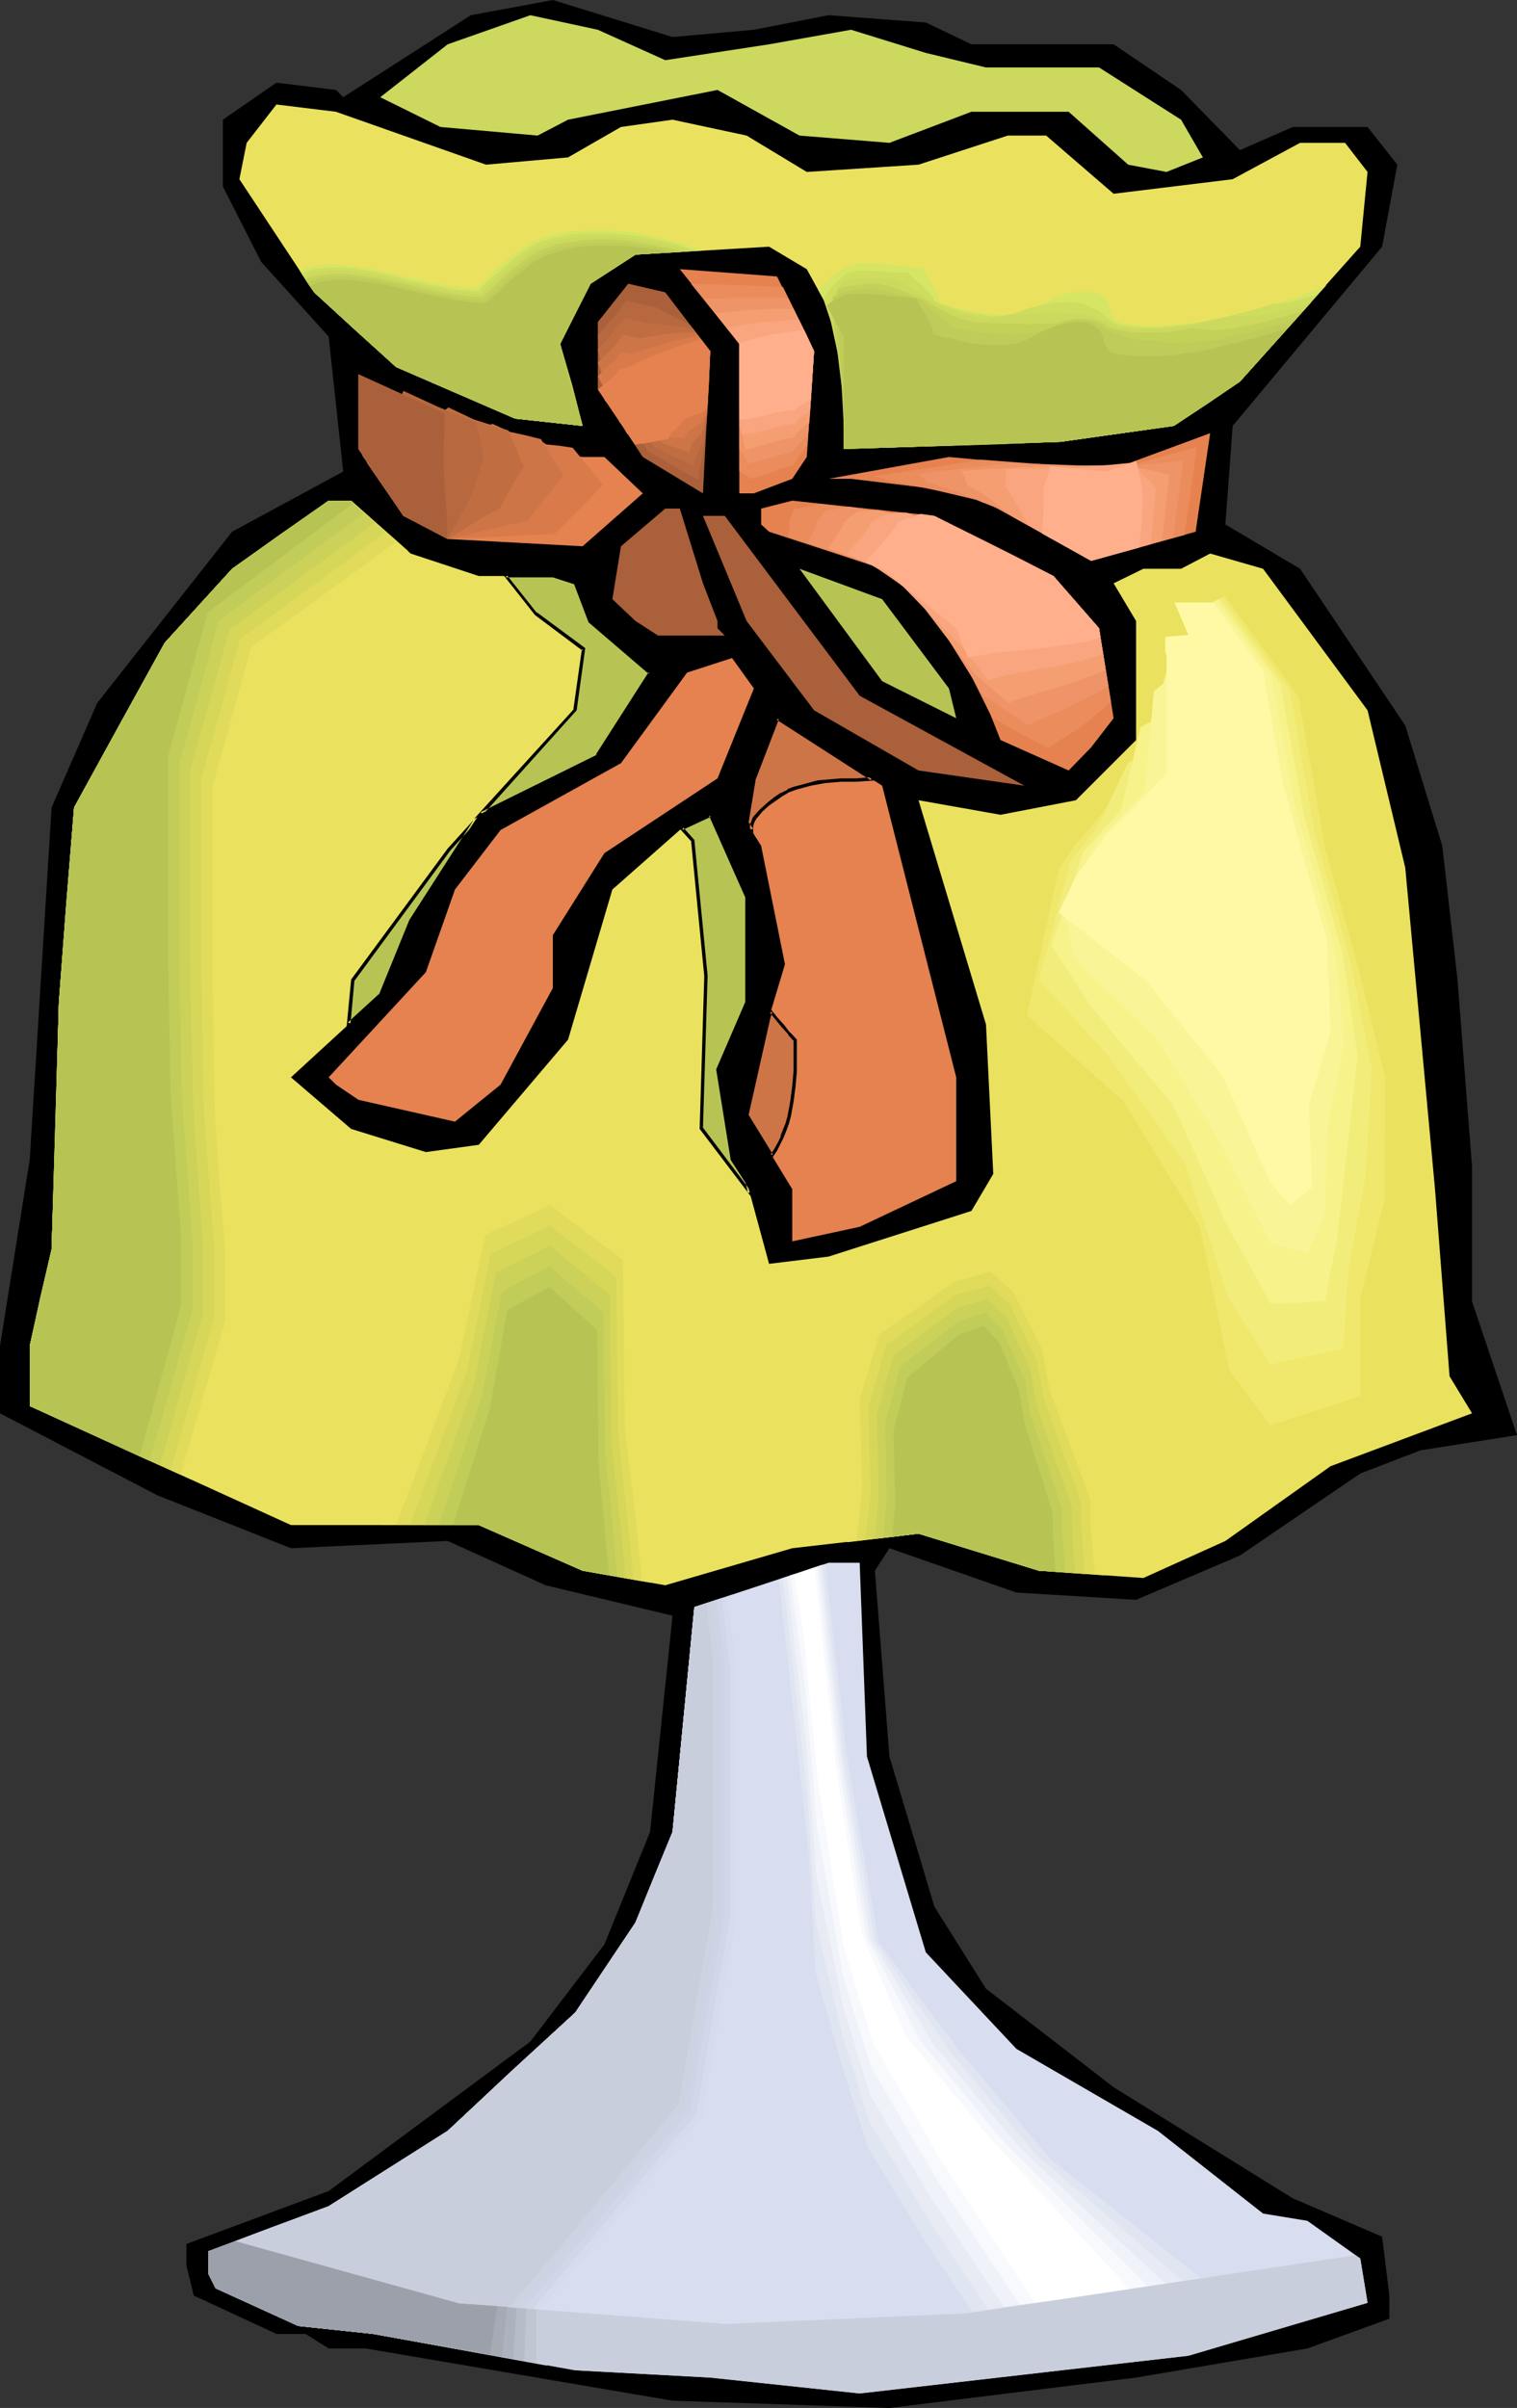 <?xml version="1.0" encoding="UTF-8" standalone="no"?>
<svg
   version="1.0"
   width="98.078mm"
   height="155.668mm"
   id="svg102"
   sodipodi:docname="Lamp 51.wmf"
   xmlns:inkscape="http://www.inkscape.org/namespaces/inkscape"
   xmlns:sodipodi="http://sodipodi.sourceforge.net/DTD/sodipodi-0.dtd"
   xmlns="http://www.w3.org/2000/svg"
   xmlns:svg="http://www.w3.org/2000/svg">
  <rect width="100%" height="100%" fill="#333333" stroke="none"/>
  <sodipodi:namedview
     id="namedview102"
     pagecolor="#ffffff"
     bordercolor="#000000"
     borderopacity="0.25"
     inkscape:showpageshadow="2"
     inkscape:pageopacity="0.0"
     inkscape:pagecheckerboard="0"
     inkscape:deskcolor="#d1d1d1"
     inkscape:document-units="mm" />
  <defs
     id="defs1">
    <pattern
       id="WMFhbasepattern"
       patternUnits="userSpaceOnUse"
       width="6"
       height="6"
       x="0"
       y="0" />
  </defs>
  <path
     style="fill:#000000;fill-opacity:1;fill-rule:evenodd;stroke:none"
     d="m 184.214,7.272 18.26,-3.555 23.754,1.778 11.15,5.333 h 34.742 l 16.482,11.15 14.382,14.705 12.927,-5.656 h 18.26 l 7.272,9.211 -3.717,20.037 -36.52,43.791 -1.778,24.077 18.26,10.827 25.693,38.297 9.049,29.41 3.717,32.641 3.555,45.73 v 32.965 l 10.988,32.641 -23.592,3.717 -14.705,5.656 -29.41,20.037 -25.37,10.827 -29.248,-1.778 -31.025,-10.827 -3.555,5.494 3.555,45.407 10.988,36.681 12.604,20.037 31.187,24.077 43.791,27.147 21.815,9.372 1.778,14.382 v 5.656 l -20.037,7.272 -41.852,7.11 -60.273,7.433 -53.002,-1.778 -74.978,-12.766 h -9.049 l -5.656,-3.555 h -7.11 l -20.199,-9.372 -1.778,-7.272 v -5.333 l 34.742,-12.927 49.285,-36.52 18.098,-23.754 11.15,-27.47 5.494,-52.84 -31.025,-7.433 L 109.397,376.507 71.1,378.285 38.459,365.358 0,345.32 v -16.482 L 7.272,283.269 12.604,197.303 23.754,171.771 56.718,129.919 83.866,115.214 80.311,82.25 63.828,63.99 54.456,45.569 V 29.248 L 67.545,20.199 82.088,21.976 83.866,23.754 115.053,3.717 135.09,0 164.338,9.049 Z"
     id="path1" />
  <path
     style="fill:#ccd85e;fill-opacity:1;fill-rule:evenodd;stroke:none"
     d="m 162.561,14.705 25.37,-3.878 20.037,-3.555 18.26,5.656 14.705,3.555 h 27.632 l 20.037,12.766 5.332,9.211 -8.888,3.555 -9.372,-1.778 -14.543,-12.927 h -23.754 l -20.037,7.595 -21.976,-1.778 -20.037,-11.15 -36.52,7.272 -7.433,3.878 -23.754,-2.101 -14.705,-7.272 16.482,-12.927 20.199,-7.11 16.482,3.555 z"
     id="path2" />
  <path
     style="fill:#eae25e;fill-opacity:1;fill-rule:evenodd;stroke:none"
     d="m 118.769,40.236 20.037,-1.778 12.927,-7.433 12.604,-1.778 18.098,3.878 14.705,8.888 27.309,-1.778 21.815,-7.11 h 9.372 l 16.482,14.22 29.086,-3.555 16.482,-8.888 h 10.988 l 5.494,7.11 -1.778,18.26 -29.41,32.965 -16.159,10.827 -27.632,3.878 -53.002,1.778 V 82.25 l -9.049,-16.482 -9.211,-5.494 -32.641,1.939 -10.988,7.11 -7.433,14.705 5.494,20.037 -16.482,-1.778 L 96.793,89.683 76.756,71.423 58.496,43.791 l 1.778,-8.888 7.272,-9.372 14.543,1.778 z"
     id="path3" />
  <path
     style="fill:#e5824f;fill-opacity:1;fill-rule:evenodd;stroke:none"
     d="m 198.919,85.805 -1.778,25.855 -3.555,5.333 -9.372,3.555 h -3.555 V 84.027 l -14.543,-18.26 23.754,1.778 z"
     id="path4" />
  <path
     style="fill:#aa603a;fill-opacity:1;fill-rule:evenodd;stroke:none"
     d="m 173.549,85.805 -1.778,34.742 -14.705,-8.888 -10.988,-16.644 V 78.695 l 7.433,-9.372 9.049,2.101 z"
     id="path5" />
  <path
     style="fill:#e5824f;fill-opacity:1;fill-rule:evenodd;stroke:none"
     d="m 142.362,111.659 h 5.333 l 9.372,8.888 -14.705,12.927 -32.965,-1.778 -10.827,-5.656 -10.988,-16.321 V 91.461 l 40.075,18.26 z"
     id="path6" />
  <path
     style="fill:#e5824f;fill-opacity:1;fill-rule:evenodd;stroke:none"
     d="m 266.625,137.029 -29.248,-16.482 -29.41,-3.555 h -5.494 l 29.41,-5.333 38.459,3.555 25.37,-9.372 -3.555,24.077 z"
     id="path7" />
  <path
     style="fill:#eae25e;fill-opacity:1;fill-rule:evenodd;stroke:none"
     d="m 100.348,135.252 16.644,5.494 h 18.098 l 5.494,1.778 3.717,9.211 14.543,12.604 -12.766,20.36 -29.086,14.382 -16.644,25.855 -7.433,18.26 -21.815,20.037 14.705,12.604 18.26,5.656 12.927,-1.778 21.815,-25.693 10.827,-36.681 16.482,-14.543 7.433,-3.717 8.888,20.037 v 25.855 l -7.11,16.482 3.555,21.815 3.555,5.333 5.494,20.199 14.543,-1.778 34.904,-11.15 5.332,-9.049 -1.778,-36.52 -16.482,-54.779 20.037,3.555 18.421,-3.555 14.705,-14.705 v -29.086 l -5.494,-9.211 7.272,-3.555 h 9.211 l 7.11,-3.717 12.927,3.717 25.531,34.581 9.211,38.459 7.272,78.533 3.555,45.73 5.494,9.049 -34.58,12.927 -25.693,18.26 -20.037,9.049 -25.531,-1.778 -29.41,-9.049 -30.864,3.555 -31.025,9.049 -20.199,-3.555 -25.37,-11.15 H 71.1 L 7.272,343.543 v -14.705 l 5.333,-23.592 1.778,-60.273 3.717,-47.669 22.138,-40.236 16.482,-18.098 23.592,-16.644 h 5.494 z"
     id="path8" />
  <path
     style="fill:#aa603a;fill-opacity:1;fill-rule:evenodd;stroke:none"
     d="m 171.771,142.523 3.555,9.211 v 1.778 l 1.778,1.778 h -16.321 l -5.494,-3.555 -5.656,-5.333 2.101,-12.927 10.827,-9.211 h 3.555 z"
     id="path9" />
  <path
     style="fill:#aa603a;fill-opacity:1;fill-rule:evenodd;stroke:none"
     d="m 210.068,169.994 40.236,21.976 -25.855,-3.717 -25.531,-14.705 -16.482,-21.815 -10.665,-25.693 h 5.332 z"
     id="path10" />
  <path
     style="fill:#b7c454;fill-opacity:1;fill-rule:evenodd;stroke:none"
     d="m 231.883,168.216 1.778,7.272 -18.098,-9.049 -20.199,-27.47 20.199,7.433 z"
     id="path11" />
  <path
     style="fill:#e5824f;fill-opacity:1;fill-rule:evenodd;stroke:none"
     d="m 175.326,190.193 -27.632,18.26 -12.604,20.037 v 12.927 l -12.766,23.592 -11.15,9.049 -23.592,-5.333 -5.494,-3.717 -1.778,-1.778 23.754,-25.693 7.11,-20.199 11.15,-14.543 29.41,-16.321 16.159,-22.138 10.988,-3.555 5.333,7.433 z"
     id="path12" />
  <path
     style="fill:#e5824f;fill-opacity:1;fill-rule:evenodd;stroke:none"
     d="m 233.661,263.232 v 25.37 l -23.592,11.15 -16.482,3.555 v -12.766 l -11.15,-18.26 5.494,-23.754 3.878,-12.927 -5.817,-28.925 -3.555,-5.656 1.778,-10.827 5.656,-14.705 25.693,16.482 z"
     id="path13" />
  <path
     style="fill:#d8ddef;fill-opacity:1;fill-rule:evenodd;stroke:none"
     d="m 211.846,429.186 14.382,47.831 22.138,23.592 34.58,20.037 25.693,20.199 10.827,1.778 12.927,9.211 1.778,10.827 -43.791,12.927 -80.311,9.211 -36.52,-3.878 -32.965,-1.778 -49.447,-8.888 -18.26,-1.939 -20.199,-9.211 -1.778,-3.555 v -5.494 l 29.41,-10.988 29.086,-18.421 31.187,-28.925 14.705,-21.976 9.049,-22.138 5.332,-54.941 32.803,-10.827 h 7.595 z"
     id="path14" />
  <path
     style="fill:#d6e563;fill-opacity:1;fill-rule:evenodd;stroke:none"
     d="m 171.61,61.243 -16.321,0.97 -10.988,7.11 -7.433,14.705 5.494,20.037 -16.482,-1.778 -29.086,-12.604 -20.037,-18.26 -3.555,-5.333 0.808,-0.323 0.97,-0.485 0.97,-0.162 0.97,-0.162 2.585,-0.323 h 2.424 l 2.585,0.162 2.424,0.323 2.424,0.323 2.424,0.485 5.009,1.131 4.848,1.131 4.848,0.97 2.424,0.485 2.585,0.323 2.424,0.323 h 2.585 l 0.485,-0.485 0.808,-0.808 0.808,-0.646 0.808,-0.808 1.778,-1.778 2.101,-1.778 2.101,-1.616 1.939,-1.616 0.97,-0.646 0.97,-0.485 0.97,-0.646 0.808,-0.323 2.101,-0.808 2.424,-0.646 2.424,-0.485 2.585,-0.323 2.747,-0.162 h 2.747 2.747 l 2.747,0.323 2.747,0.162 2.747,0.485 2.585,0.485 2.747,0.646 2.424,0.646 2.424,0.646 2.262,0.808 z"
     id="path15" />
  <path
     style="fill:#cedd5e;fill-opacity:1;fill-rule:evenodd;stroke:none"
     d="m 169.994,61.243 -7.433,0.485 -7.272,0.485 -10.988,7.11 -7.433,14.705 2.909,10.019 2.585,10.019 -16.482,-1.778 -14.543,-6.302 L 96.793,89.683 86.774,80.634 76.756,71.423 l -3.07,-4.525 0.808,-0.485 0.97,-0.323 0.97,-0.323 1.131,-0.162 2.424,-0.162 h 2.424 2.424 l 2.585,0.323 2.424,0.323 2.424,0.485 4.848,1.131 5.009,1.293 4.848,0.97 2.424,0.485 2.585,0.323 2.424,0.162 2.585,0.162 0.485,-0.646 0.646,-0.646 0.808,-0.808 0.97,-0.808 1.778,-1.616 4.04,-3.555 2.101,-1.454 0.97,-0.808 0.97,-0.485 0.808,-0.485 0.808,-0.485 2.101,-0.646 2.262,-0.646 2.424,-0.485 2.424,-0.323 2.424,-0.162 h 2.585 2.585 l 2.585,0.162 2.585,0.162 2.585,0.323 2.585,0.485 2.424,0.485 2.424,0.485 2.262,0.646 2.262,0.808 z"
     id="path16" />
  <path
     style="fill:#ccd85e;fill-opacity:1;fill-rule:evenodd;stroke:none"
     d="m 168.378,61.405 -13.089,0.808 -10.988,7.11 -7.433,14.705 2.909,10.019 2.585,10.019 -16.482,-1.778 -14.543,-6.302 L 96.793,89.683 86.774,80.634 76.756,71.423 l -1.293,-1.778 -1.293,-2.101 0.808,-0.323 0.97,-0.323 0.97,-0.323 1.131,-0.162 2.424,-0.323 h 2.424 l 2.585,0.162 2.424,0.323 2.424,0.323 2.424,0.485 5.009,1.131 4.848,1.131 4.848,0.97 2.585,0.485 2.424,0.323 2.424,0.323 h 2.585 l 0.485,-0.485 0.808,-0.646 0.808,-0.808 0.808,-0.808 1.778,-1.616 2.101,-1.939 2.101,-1.616 1.939,-1.616 0.97,-0.646 0.97,-0.485 0.97,-0.485 0.808,-0.485 1.939,-0.646 2.101,-0.646 2.101,-0.485 2.262,-0.323 2.424,-0.162 2.424,-0.162 h 2.262 l 2.585,0.162 4.848,0.485 2.424,0.323 2.262,0.485 2.424,0.485 2.101,0.485 2.262,0.646 z"
     id="path17" />
  <path
     style="fill:#c4d159;fill-opacity:1;fill-rule:evenodd;stroke:none"
     d="m 166.6,61.566 -5.656,0.323 -5.656,0.323 -10.988,7.11 -7.433,14.705 2.909,10.019 2.585,10.019 -16.482,-1.778 -14.543,-6.302 L 96.793,89.683 86.774,80.634 76.756,71.423 l -0.97,-1.454 -1.131,-1.616 0.808,-0.485 0.97,-0.323 0.97,-0.162 1.131,-0.162 2.424,-0.323 h 2.585 l 2.424,0.162 2.424,0.323 2.424,0.323 2.424,0.485 5.009,0.97 4.848,1.293 5.009,0.97 2.424,0.485 2.424,0.323 2.585,0.162 2.424,0.162 0.646,-0.646 0.646,-0.646 0.646,-0.646 0.97,-0.808 1.778,-1.778 2.101,-1.778 2.101,-1.616 1.939,-1.616 0.97,-0.646 0.97,-0.485 0.97,-0.646 0.808,-0.323 1.778,-0.646 1.939,-0.646 2.101,-0.323 2.101,-0.323 2.101,-0.323 2.262,-0.162 h 2.262 2.262 l 4.525,0.323 4.525,0.808 4.201,0.808 2.101,0.485 z"
     id="path18" />
  <path
     style="fill:#bfcc59;fill-opacity:1;fill-rule:evenodd;stroke:none"
     d="m 165.146,61.566 -9.857,0.646 -10.988,7.11 -7.433,14.705 2.909,10.019 2.585,10.019 -16.482,-1.778 -14.543,-6.302 -14.543,-6.302 -20.037,-18.26 -1.454,-2.262 0.808,-0.485 0.808,-0.323 0.97,-0.323 1.131,-0.162 2.424,-0.323 h 2.424 l 2.585,0.162 2.424,0.323 2.424,0.323 2.585,0.485 4.848,1.131 4.848,1.293 5.009,0.97 2.424,0.485 2.424,0.323 2.424,0.162 2.585,0.162 0.485,-0.646 0.808,-0.646 0.808,-0.808 0.808,-0.808 1.939,-1.616 1.939,-1.778 2.101,-1.778 1.939,-1.454 1.131,-0.808 0.808,-0.485 0.97,-0.485 0.808,-0.485 1.616,-0.485 1.939,-0.646 1.778,-0.323 1.939,-0.323 2.101,-0.323 1.939,-0.162 h 2.101 2.101 l 4.363,0.162 4.201,0.485 4.04,0.646 z"
     id="path19" />
  <path
     style="fill:#b7c454;fill-opacity:1;fill-rule:evenodd;stroke:none"
     d="m 163.53,61.566 -8.241,0.646 -10.988,7.11 -7.433,14.705 5.494,20.037 -16.482,-1.778 -29.086,-12.604 -20.037,-18.26 -0.97,-1.616 0.808,-0.323 0.808,-0.323 0.97,-0.323 1.131,-0.162 2.424,-0.323 h 2.585 l 2.424,0.162 2.424,0.323 2.424,0.323 2.424,0.485 5.009,1.131 4.848,1.131 4.848,0.97 2.585,0.485 2.424,0.323 2.424,0.323 h 2.585 l 0.485,-0.485 0.808,-0.808 0.808,-0.646 0.808,-0.808 1.778,-1.778 2.101,-1.778 2.101,-1.616 1.939,-1.616 0.97,-0.646 0.97,-0.485 0.97,-0.485 0.808,-0.485 1.616,-0.485 1.616,-0.485 1.616,-0.485 1.778,-0.323 1.939,-0.323 1.939,-0.162 3.878,-0.162 3.878,0.162 4.04,0.323 3.878,0.485 z"
     id="path20" />
  <path
     style="fill:#d6e563;fill-opacity:1;fill-rule:evenodd;stroke:none"
     d="m 324.152,69.646 -21.168,23.592 -16.159,10.827 -27.632,3.878 -53.002,1.778 V 82.25 l -6.302,-11.473 2.262,-2.262 0.97,-0.97 1.293,-0.808 1.131,-0.808 1.131,-0.646 1.131,-0.485 1.131,-0.323 2.101,-0.162 h 1.939 2.262 l 1.939,0.323 4.363,0.485 1.939,0.162 h 2.101 l 0.485,1.131 1.131,2.101 0.646,0.97 0.646,1.131 0.485,1.131 0.485,1.131 0.162,1.131 1.131,0.323 1.293,0.323 1.293,0.485 1.454,0.323 3.232,0.646 3.393,0.485 3.393,0.323 1.616,-0.162 h 1.778 l 1.454,-0.323 1.454,-0.323 1.454,-0.646 1.131,-0.646 0.808,-0.485 0.808,-0.485 2.101,-0.97 2.262,-0.808 2.424,-0.646 1.131,-0.162 h 1.293 1.131 1.131 l 0.97,0.323 0.97,0.323 0.97,0.485 0.646,0.808 0.323,0.485 0.323,0.646 0.323,0.808 0.162,0.97 0.323,0.808 0.485,0.808 0.323,0.646 0.323,0.162 h 0.323 l 1.293,0.485 1.131,0.162 2.747,0.323 2.747,0.162 3.07,-0.162 3.232,-0.162 3.232,-0.323 3.232,-0.485 3.393,-0.646 3.232,-0.808 3.393,-0.808 3.232,-0.808 3.07,-0.808 2.909,-0.97 2.909,-0.808 2.585,-0.97 2.262,-0.808 z"
     id="path21" />
  <path
     style="fill:#cedd5e;fill-opacity:1;fill-rule:evenodd;stroke:none"
     d="m 322.213,71.746 -9.534,10.665 -9.695,10.827 -8.08,5.494 -8.08,5.333 -27.632,3.878 -47.831,1.616 -5.171,-21.815 -2.585,-7.433 -2.424,-7.272 1.454,-2.101 1.778,-1.939 0.808,-0.808 0.808,-0.646 0.808,-0.646 0.646,-0.323 1.778,-0.323 1.778,-0.162 3.717,0.162 3.555,0.323 h 1.778 1.778 l 1.778,1.778 1.778,1.616 1.778,1.778 0.808,0.97 0.485,0.97 0.97,0.485 0.97,0.323 1.293,0.323 1.131,0.485 2.747,0.808 2.747,0.646 2.909,0.323 1.293,0.162 h 1.454 l 1.293,-0.162 1.131,-0.162 1.131,-0.323 1.131,-0.323 0.808,-0.323 0.97,-0.323 0.97,-0.323 1.131,-0.323 2.424,-0.485 2.585,-0.485 2.585,-0.162 h 1.293 1.131 l 1.131,0.162 1.131,0.323 0.97,0.323 0.808,0.485 0.646,0.162 0.646,0.323 0.646,0.485 0.646,0.485 1.616,1.293 0.808,0.646 0.646,0.485 2.101,0.485 2.101,0.323 2.262,0.162 h 2.424 2.585 l 2.747,-0.323 2.585,-0.323 2.747,-0.323 5.332,-1.131 2.585,-0.485 2.424,-0.646 2.585,-0.646 2.262,-0.646 2.101,-0.646 1.939,-0.646 h 1.293 l 1.293,-0.162 1.454,-0.162 1.454,-0.323 2.909,-0.97 1.454,-0.323 z"
     id="path22" />
  <path
     style="fill:#ccd85e;fill-opacity:1;fill-rule:evenodd;stroke:none"
     d="m 320.435,73.847 -8.726,9.695 -8.726,9.695 -8.08,5.494 -8.08,5.333 -27.632,3.878 -42.498,1.454 -5.171,-8.08 -5.333,-8.08 -3.878,-17.937 0.97,-2.101 0.97,-1.778 0.485,-0.808 0.485,-0.808 0.485,-0.646 0.485,-0.646 1.454,-0.323 1.454,-0.162 3.07,-0.162 h 3.07 l 3.07,0.162 0.97,0.485 1.293,0.646 2.424,1.454 2.424,1.454 0.97,0.646 0.97,0.808 0.646,0.323 0.97,0.485 1.939,0.97 2.262,0.808 2.262,0.646 2.262,0.646 2.101,0.323 h 1.131 0.97 0.808 l 0.808,-0.162 0.808,-0.162 1.131,-0.162 1.131,-0.162 1.131,-0.162 2.585,-0.162 2.747,-0.162 2.909,-0.162 h 2.585 l 1.293,0.162 h 1.131 l 1.131,0.162 0.97,0.162 0.808,-0.162 h 0.97 l 1.131,0.162 1.131,0.323 1.131,0.485 1.131,0.485 1.131,0.485 0.97,0.646 1.454,0.485 1.616,0.323 1.778,0.162 1.939,0.162 h 1.939 1.939 l 4.201,-0.323 4.04,-0.646 4.04,-0.808 1.778,-0.323 1.778,-0.485 1.778,-0.323 1.454,-0.485 0.97,0.162 1.131,0.162 2.262,-0.162 2.424,-0.162 2.585,-0.485 2.585,-0.646 2.585,-0.646 2.424,-0.646 z"
     id="path23" />
  <path
     style="fill:#c4d159;fill-opacity:1;fill-rule:evenodd;stroke:none"
     d="m 318.496,75.948 -15.513,17.29 -8.08,5.494 -8.08,5.333 -27.632,3.878 -37.166,1.293 -7.918,-5.171 -7.918,-5.333 -1.293,-10.503 -1.293,-10.665 0.323,-1.939 0.323,-1.939 0.323,-1.616 v -0.808 l 0.162,-0.646 1.293,-0.485 1.131,-0.162 2.585,-0.323 2.424,-0.323 h 2.424 l 1.454,0.323 1.454,0.323 2.909,1.131 3.07,1.131 1.293,0.646 1.454,0.485 1.131,0.97 1.616,0.808 1.616,0.808 1.778,0.97 1.616,0.646 1.778,0.646 1.454,0.323 1.131,0.323 h 1.939 1.293 l 1.293,0.162 h 2.747 l 6.14,0.162 2.747,-0.162 h 1.454 1.293 l 1.131,-0.162 0.97,-0.162 1.131,-0.323 1.454,-0.323 1.293,-0.162 h 1.616 l 1.616,0.162 1.454,0.323 1.454,0.646 0.646,0.323 0.485,0.485 1.131,0.323 1.131,0.323 2.585,0.485 2.585,0.323 h 2.909 2.747 l 2.747,-0.323 2.585,-0.323 1.293,-0.323 1.131,-0.162 1.454,0.162 1.454,0.162 1.454,0.162 h 1.616 l 1.778,-0.162 1.778,-0.162 3.555,-0.646 3.717,-0.808 3.717,-0.97 3.393,-0.97 z"
     id="path24" />
  <path
     style="fill:#bfcc59;fill-opacity:1;fill-rule:evenodd;stroke:none"
     d="m 316.557,78.049 -6.787,7.595 -6.787,7.595 -8.08,5.494 -8.08,5.333 -27.632,3.878 -15.836,0.646 -15.998,0.485 -10.665,-2.424 -10.503,-2.424 -1.293,-24.239 -0.646,-3.878 -0.485,-1.778 -0.323,-1.778 1.778,-0.808 1.939,-0.485 1.939,-0.485 1.778,-0.162 h 1.778 l 1.778,0.162 3.555,0.808 3.555,0.808 3.393,0.646 0.97,0.97 1.131,1.131 2.262,1.778 1.131,0.97 1.131,0.808 0.808,0.808 0.808,0.646 0.97,0.162 1.293,0.162 1.131,0.323 1.454,0.162 3.07,0.323 3.07,0.323 3.232,0.162 3.07,-0.162 1.454,-0.162 1.454,-0.162 1.131,-0.323 1.293,-0.485 0.646,-0.323 0.646,-0.323 1.778,-0.646 1.778,-0.485 1.939,-0.323 h 2.101 0.808 l 0.97,0.162 0.97,0.323 0.808,0.323 0.808,0.485 0.646,0.485 1.131,0.646 1.454,0.485 1.454,0.485 1.616,0.646 1.616,0.323 1.616,0.323 h 1.454 1.454 l 1.778,0.323 1.939,0.323 1.939,0.162 h 2.101 l 2.262,-0.162 2.262,-0.323 2.424,-0.162 2.424,-0.485 4.686,-0.97 4.686,-1.131 4.363,-1.293 2.262,-0.646 z"
     id="path25" />
  <path
     style="fill:#b7c454;fill-opacity:1;fill-rule:evenodd;stroke:none"
     d="m 314.618,80.149 -11.635,13.089 -16.159,10.827 -27.632,3.878 -53.002,1.778 V 82.25 l -4.201,-7.595 1.293,-0.97 1.454,-0.808 1.293,-0.646 1.293,-0.323 1.939,-0.162 h 2.101 l 4.201,0.323 4.201,0.485 2.101,0.162 1.939,0.162 1.131,2.101 0.646,0.97 0.646,1.131 0.646,0.97 0.485,1.131 0.485,1.131 0.162,1.293 1.131,0.323 1.131,0.323 1.454,0.323 1.454,0.323 3.232,0.808 3.393,0.485 3.393,0.162 h 1.616 l 1.616,-0.162 1.616,-0.162 1.454,-0.485 1.293,-0.485 1.293,-0.646 0.808,-0.485 0.808,-0.485 2.101,-0.97 2.262,-0.808 2.424,-0.646 1.131,-0.162 1.131,-0.162 h 1.131 l 1.131,0.162 1.131,0.162 0.97,0.485 0.808,0.485 0.808,0.646 0.323,0.485 0.162,0.646 0.323,0.808 0.323,0.97 0.323,0.97 0.485,0.646 0.323,0.646 0.323,0.162 0.323,0.162 2.101,0.485 2.424,0.323 2.424,0.162 h 2.585 l 2.747,-0.162 2.909,-0.162 2.747,-0.485 2.909,-0.323 5.817,-1.293 5.817,-1.454 2.747,-0.646 2.747,-0.808 2.585,-0.808 z"
     id="path26" />
  <path
     style="fill:#ea8c5b;fill-opacity:1;fill-rule:evenodd;stroke:none"
     d="m 198.919,85.805 -1.616,22.946 -1.939,2.424 -0.808,1.293 -0.808,1.131 -2.585,0.808 -2.424,0.97 -2.585,0.808 -2.585,0.808 -2.909,-1.939 V 84.027 l -5.817,-7.272 -5.979,-7.433 11.311,0.323 11.15,0.485 3.878,7.918 z"
     id="path27" />
  <path
     style="fill:#ef9368;fill-opacity:1;fill-rule:evenodd;stroke:none"
     d="m 198.919,85.805 -0.646,10.18 -0.808,10.019 -0.97,1.131 -1.131,1.131 -0.808,0.97 -0.646,0.97 -2.747,0.808 -2.747,0.808 -2.747,0.808 -2.909,0.646 -0.97,-1.778 -1.131,-1.778 V 84.027 l -4.363,-5.494 -4.363,-5.494 5.009,-0.162 5.171,-0.162 h 5.171 l 5.332,0.162 3.232,6.464 z"
     id="path28" />
  <path
     style="fill:#f49e72;fill-opacity:1;fill-rule:evenodd;stroke:none"
     d="m 198.919,85.805 -1.131,17.452 -1.293,0.97 -0.97,0.97 -0.97,0.808 -0.485,0.97 -1.454,0.162 -1.454,0.323 -2.909,0.808 -3.07,0.808 -1.454,0.485 -1.616,0.162 -0.646,-2.747 -0.808,-2.747 V 84.027 l -5.817,-7.433 4.525,-0.485 4.848,-0.485 4.848,-0.162 h 4.848 z"
     id="path29" />
  <path
     style="fill:#f9a57f;fill-opacity:1;fill-rule:evenodd;stroke:none"
     d="m 198.919,85.805 -0.485,7.433 -0.485,7.272 -1.293,0.808 -1.131,0.808 -0.485,0.323 -0.323,0.485 -0.323,0.323 -0.162,0.323 -1.454,0.162 -1.616,0.323 -3.07,0.808 -3.393,0.808 -1.616,0.323 -1.778,0.162 -0.646,-7.433 V 84.027 l -1.454,-1.939 -1.616,-1.939 4.363,-0.808 4.201,-0.646 4.525,-0.323 4.525,-0.323 1.939,3.878 z"
     id="path30" />
  <path
     style="fill:#ffaf8c;fill-opacity:1;fill-rule:evenodd;stroke:none"
     d="m 198.919,85.805 -0.808,11.958 -1.454,0.646 -0.646,0.323 -0.485,0.323 -0.485,0.323 -0.323,0.323 -0.323,0.323 v 0.162 l -1.616,0.162 -1.616,0.162 -1.616,0.323 -1.778,0.485 -3.393,0.808 -1.778,0.323 h -1.939 V 84.027 l -0.162,-0.162 3.878,-1.131 3.878,-0.97 4.04,-0.646 4.201,-0.485 z"
     id="path31" />
  <path
     style="fill:#b7683f;fill-opacity:1;fill-rule:evenodd;stroke:none"
     d="m 173.549,85.805 -0.808,16.644 -0.323,3.717 -0.485,3.555 -0.323,1.778 -0.323,1.939 -0.485,1.778 -0.162,2.101 -5.979,-3.393 -6.14,-3.555 -4.686,-6.302 -3.07,-3.07 -3.07,-3.232 -1.616,-15.836 1.778,-2.101 1.939,-2.101 1.616,-2.101 1.616,-2.101 3.717,0.808 3.717,0.808 4.04,2.101 2.101,1.131 2.101,1.131 z"
     id="path32" />
  <path
     style="fill:#c16d42;fill-opacity:1;fill-rule:evenodd;stroke:none"
     d="m 173.549,85.805 -0.323,8.08 -0.485,7.918 -0.485,2.909 -0.485,2.747 -0.162,0.808 -0.323,0.646 -0.808,1.616 -0.646,1.616 -0.162,0.808 -0.162,0.97 -2.424,-1.293 -2.424,-0.97 -2.262,-1.293 -2.424,-1.131 -1.939,-2.101 -1.778,-2.262 -3.393,-2.101 -3.232,-2.262 -3.555,-15.19 1.778,-1.939 1.778,-1.939 1.616,-1.939 0.808,-0.97 0.485,-0.808 2.909,0.646 2.909,0.646 2.747,0.162 2.747,0.323 2.585,0.323 2.909,0.485 2.101,2.747 z"
     id="path33" />
  <path
     style="fill:#ce7547;fill-opacity:1;fill-rule:evenodd;stroke:none"
     d="m 173.549,85.805 -0.323,7.595 -0.485,7.595 -1.131,4.363 -0.323,0.485 -0.485,0.646 -1.131,1.293 -0.485,0.485 -0.323,0.808 -0.323,0.646 -0.162,0.808 -1.778,-0.646 -1.778,-0.646 -1.616,-0.485 -1.778,-0.808 -0.646,-0.485 -0.808,-0.646 -0.646,-0.485 -0.646,-0.646 -1.939,-0.485 -1.939,-0.646 -1.616,-0.646 -1.778,-0.646 -2.585,-7.433 -2.747,-7.272 1.778,-1.778 1.778,-1.616 0.808,-0.97 0.646,-0.808 0.646,-0.808 0.485,-0.808 1.939,0.485 2.101,0.485 3.393,-0.646 3.393,-0.485 3.393,-0.323 h 3.555 l 1.778,2.262 z"
     id="path34" />
  <path
     style="fill:#d87a49;fill-opacity:1;fill-rule:evenodd;stroke:none"
     d="m 173.549,85.805 -0.323,7.272 -0.485,7.272 -0.646,1.454 -0.646,1.454 -0.485,0.323 -0.646,0.323 -0.646,0.485 -1.293,0.97 -0.485,0.646 -0.485,0.485 v 0.808 l -0.646,-0.162 -0.646,-0.162 h -2.101 -0.646 l -0.646,-0.162 -0.323,-0.162 h -0.97 l -0.485,-0.162 h -2.101 l -1.939,-0.162 -1.939,-0.162 -1.778,-0.162 -3.555,-7.11 -3.555,-6.948 1.616,-1.616 1.778,-1.616 0.808,-0.646 0.646,-0.808 0.485,-0.646 0.323,-0.485 1.293,0.162 1.131,0.162 4.201,-1.293 4.04,-1.293 4.04,-0.97 2.101,-0.485 2.101,-0.323 z"
     id="path35" />
  <path
     style="fill:#e5824f;fill-opacity:1;fill-rule:evenodd;stroke:none"
     d="m 173.549,85.805 -0.646,13.897 -0.808,0.646 -0.97,0.646 -0.485,0.162 -0.646,0.162 -0.808,0.323 -1.778,0.808 -0.485,0.323 -0.485,0.646 -0.162,0.485 -0.323,0.162 -0.323,0.162 -0.323,0.485 -0.646,0.646 -0.323,0.162 h -0.162 l -0.162,0.485 -0.646,0.97 v 0.323 l -2.262,0.323 -2.262,0.485 -1.939,0.323 -1.778,0.162 -9.049,-13.412 1.616,-1.293 1.778,-1.454 0.646,-0.646 0.646,-0.646 0.323,-0.485 0.162,-0.485 h 0.97 l 2.424,-0.97 2.262,-1.131 4.686,-1.939 4.848,-1.778 2.424,-0.808 2.424,-0.646 z"
     id="path36" />
  <path
     style="fill:#d87a49;fill-opacity:1;fill-rule:evenodd;stroke:none"
     d="m 139.938,109.397 3.717,4.525 3.717,4.525 -5.817,5.979 -5.979,5.979 -13.089,0.646 -13.089,0.646 -10.827,-5.656 -4.848,-7.272 -5.171,-7.433 -0.97,-16.159 15.998,6.464 16.159,6.302 11.635,-0.485 1.131,0.485 0.97,0.646 3.232,0.323 z"
     id="path37" />
  <path
     style="fill:#ce7547;fill-opacity:1;fill-rule:evenodd;stroke:none"
     d="m 132.181,107.296 2.747,4.525 2.747,4.363 -8.887,11.15 -4.848,0.97 -4.848,1.131 -4.848,1.131 -4.848,1.131 -5.333,-2.909 -5.494,-2.747 -8.888,-12.927 -1.131,-7.11 -0.97,-7.11 24.077,7.272 8.726,-2.585 4.201,1.939 3.717,0.808 z"
     id="path38" />
  <path
     style="fill:#c16d42;fill-opacity:1;fill-rule:evenodd;stroke:none"
     d="m 124.264,105.196 3.717,8.888 -3.07,5.009 -2.747,5.171 -3.232,1.616 -3.232,1.939 -3.07,1.939 -3.232,1.939 -10.827,-5.656 -7.756,-11.311 -1.616,-6.14 -1.616,-6.14 8.08,0.97 7.918,0.808 5.979,-4.686 6.14,2.909 z"
     id="path39" />
  <path
     style="fill:#b7683f;fill-opacity:1;fill-rule:evenodd;stroke:none"
     d="m 116.346,103.257 0.97,4.201 0.808,4.363 -1.454,4.686 -1.454,4.686 -1.293,2.424 -1.454,2.585 -1.616,2.747 -1.454,2.747 -5.494,-2.909 -5.333,-2.747 -6.625,-9.695 -2.101,-5.171 -2.262,-5.009 7.918,-3.717 1.454,-3.393 1.616,-3.555 4.201,1.939 4.201,1.939 z"
     id="path40" />
  <path
     style="fill:#aa603a;fill-opacity:1;fill-rule:evenodd;stroke:none"
     d="m 109.236,131.535 -10.665,-5.494 -10.988,-16.321 V 91.461 l 21.007,9.534 v 4.363 l -0.162,4.363 v 4.201 l 0.162,4.201 0.162,3.07 0.162,1.778 0.162,1.616 0.162,3.555 z"
     id="path41" />
  <path
     style="fill:#ea8c5b;fill-opacity:1;fill-rule:evenodd;stroke:none"
     d="m 266.625,137.029 -12.927,-7.272 -12.927,-7.11 -11.635,-2.747 -11.635,-2.424 -2.101,-0.646 -2.101,-0.485 13.25,-1.939 13.089,-2.101 32.157,2.424 10.503,-2.747 10.18,-2.747 -1.454,10.665 -1.616,10.827 -11.311,3.07 z"
     id="path42" />
  <path
     style="fill:#ef9368;fill-opacity:1;fill-rule:evenodd;stroke:none"
     d="m 266.625,137.029 -11.15,-6.302 -11.15,-6.302 -4.525,-1.778 -4.201,-1.778 -4.525,-1.616 -4.363,-1.293 -1.131,-1.131 -1.454,-1.131 11.635,-1.293 11.473,-1.293 12.927,0.485 12.927,0.485 4.201,-0.323 4.04,-0.485 4.04,-0.323 3.717,-0.323 -1.131,9.372 -1.293,9.372 z"
     id="path43" />
  <path
     style="fill:#f49e72;fill-opacity:1;fill-rule:evenodd;stroke:none"
     d="m 266.625,137.029 -18.745,-10.503 -3.07,-2.262 -2.747,-2.262 -2.909,-1.939 -2.909,-1.616 -0.323,-0.97 -0.162,-0.808 -0.808,-1.616 20.037,-1.293 h 9.857 l 9.857,-0.162 2.909,0.646 2.909,0.485 2.747,0.646 2.424,0.646 -0.323,4.04 -0.485,4.04 -0.97,8.08 -8.564,2.424 z"
     id="path44" />
  <path
     style="fill:#f9a57f;fill-opacity:1;fill-rule:evenodd;stroke:none"
     d="m 266.625,137.029 -7.595,-4.363 -7.756,-4.363 -1.454,-2.585 -1.454,-2.585 -1.454,-2.424 -0.646,-0.97 -0.646,-0.97 0.162,-1.131 v -0.97 -2.101 h 8.403 l 8.564,-0.162 6.625,-0.646 6.625,-0.646 1.939,1.454 1.616,1.616 1.616,1.454 1.293,1.778 -0.646,6.787 -0.646,6.787 z"
     id="path45" />
  <path
     style="fill:#ffaf8c;fill-opacity:1;fill-rule:evenodd;stroke:none"
     d="m 266.625,137.029 -11.958,-6.625 0.162,-3.232 0.162,-2.909 v -1.454 -1.293 -1.131 -1.131 l 0.485,-1.293 0.485,-1.454 0.323,-1.293 0.323,-1.293 13.735,1.293 7.272,-2.585 0.646,2.424 0.485,2.424 0.323,2.747 0.162,2.585 -0.162,2.747 -0.162,2.747 -0.485,5.494 z"
     id="path46" />
  <path
     style="fill:#ce7547;fill-opacity:1;fill-rule:evenodd;stroke:none"
     d="m 183.567,202.797 -1.131,-1.778 1.778,-10.827 5.656,-14.705 23.108,14.866 -3.717,0.162 -3.878,0.162 -3.717,0.323 -1.778,0.162 -1.778,0.323 -1.939,0.485 -1.778,0.646 -1.778,0.646 -1.616,0.97 -1.778,0.97 -1.616,1.293 -1.616,1.616 -1.616,1.778 -0.162,0.485 -0.323,0.646 -0.162,0.808 z m 5.009,79.503 -6.14,-10.019 5.494,-23.754 0.323,-1.454 1.616,1.778 1.454,1.939 1.454,1.778 1.616,1.616 v 3.717 l -0.162,3.717 -0.323,3.878 -0.323,3.555 -0.808,3.717 -0.485,1.616 -0.485,1.778 -0.646,1.616 -0.808,1.616 -0.808,1.454 z"
     id="path47" />
  <path
     style="fill:#000000;fill-opacity:1;fill-rule:evenodd;stroke:none"
     d="m 183.244,202.797 0.808,-0.323 -1.293,-1.778 0.162,0.323 1.778,-10.827 v 0.162 l 5.656,-14.705 -0.646,0.162 23.108,14.866 0.162,-0.808 -3.717,0.323 h -3.878 v 0 l -3.717,0.323 -1.939,0.162 -1.778,0.485 v 0 l -1.778,0.485 -1.778,0.485 h -0.162 l -1.778,0.646 v 0.162 l -1.616,0.808 h -0.162 l -1.616,1.131 -1.616,1.293 -0.162,0.162 -1.616,1.454 -1.616,1.778 -0.323,0.646 -0.162,0.646 -0.162,0.162 -0.162,0.646 v 0.162 0.97 l 0.808,1.131 v -2.101 0.162 l 0.162,-0.808 v 0 l 0.323,-0.646 0.323,-0.485 -0.162,0.162 1.616,-1.939 1.616,-1.454 v 0 l 1.616,-1.131 1.616,-1.131 v 0 l 1.616,-0.97 v 0 l 1.778,-0.646 v 0 l 1.778,-0.485 1.778,-0.485 v 0 l 1.778,-0.323 1.778,-0.323 3.878,-0.323 h -0.162 3.878 l 4.848,-0.323 -24.4,-15.836 -5.817,15.19 -1.778,10.988 1.939,2.909 z"
     id="path48" />
  <path
     style="fill:#000000;fill-opacity:1;fill-rule:evenodd;stroke:none"
     d="m 188.254,282.138 h 0.646 l -6.14,-10.019 0.162,0.323 5.333,-23.754 0.485,-1.454 -0.646,0.162 1.454,1.778 1.454,1.778 1.616,1.778 v 0.162 l 1.454,1.616 -0.162,-0.323 v 3.717 3.717 0 l -0.323,3.717 -0.485,3.717 -0.646,3.555 v 0 l -0.485,1.778 -0.646,1.616 v 0 l -0.646,1.616 h 0.162 l -0.808,1.616 -0.808,1.454 v 0 l -0.97,1.454 0.323,0.97 1.293,-1.939 v 0 l 0.808,-1.616 0.808,-1.616 v 0 l 0.646,-1.616 v 0 l 0.646,-1.778 0.485,-1.778 v 0 l 0.646,-3.555 0.485,-3.717 0.323,-3.717 v -0.162 -3.717 -3.878 l -1.616,-1.778 v 0.162 l -1.454,-1.939 -1.616,-1.778 -1.939,-2.424 -0.646,2.262 -5.332,23.754 6.464,10.827 z"
     id="path49" />
  <path
     style="fill:#eae25e;fill-opacity:1;fill-rule:evenodd;stroke:none"
     d="M 46.7,361.479 7.272,343.543 v -14.705 l 5.333,-23.592 1.778,-60.273 3.717,-47.669 22.138,-40.236 16.482,-18.098 23.592,-16.644 h 5.494 l 13.897,12.281 -35.55,25.693 -9.695,33.934 v 44.761 l 0.646,34.581 2.585,33.934 v 15.836 z"
     id="path50" />
  <path
     style="fill:#e0db5b;fill-opacity:1;fill-rule:evenodd;stroke:none"
     d="M 44.114,360.348 25.693,351.945 7.272,343.543 v -14.705 l 2.585,-11.796 2.747,-11.796 0.97,-30.218 0.808,-30.056 1.778,-23.754 1.939,-23.915 10.988,-20.037 11.15,-20.199 8.241,-9.049 8.241,-9.049 11.796,-8.403 11.796,-8.241 h 5.333 l 5.656,5.009 5.656,4.848 -17.775,13.089 -17.775,12.766 -9.534,34.419 v 45.084 l 0.646,34.742 1.131,17.129 1.454,16.967 v 16.159 l -5.494,18.906 z"
     id="path51" />
  <path
     style="fill:#d6d659;fill-opacity:1;fill-rule:evenodd;stroke:none"
     d="M 41.69,359.217 7.272,343.543 v -14.705 l 2.585,-11.796 2.747,-11.796 0.97,-30.218 0.808,-30.056 1.778,-23.754 1.939,-23.915 10.988,-20.037 11.15,-20.199 8.241,-9.049 8.241,-9.049 11.796,-8.403 11.796,-8.241 h 5.333 l 8.564,7.595 -17.613,13.089 -17.937,13.089 -4.686,17.129 -4.848,17.29 v 45.407 l 0.323,17.613 0.323,17.452 1.293,17.29 1.293,17.129 v 16.321 z"
     id="path52" />
  <path
     style="fill:#ccd159;fill-opacity:1;fill-rule:evenodd;stroke:none"
     d="M 39.105,358.086 7.272,343.543 v -14.705 l 2.585,-11.796 2.747,-11.796 0.97,-30.218 0.808,-30.056 1.778,-23.754 1.939,-23.915 10.988,-20.037 11.15,-20.199 8.241,-9.049 8.241,-9.049 11.796,-8.403 11.796,-8.241 h 5.333 l 2.909,2.747 3.07,2.585 -17.775,13.089 -17.775,13.089 -4.848,17.452 -4.848,17.29 v 45.892 l 0.808,35.388 1.131,17.129 1.293,17.452 v 16.321 z"
     id="path53" />
  <path
     style="fill:#c1cc59;fill-opacity:1;fill-rule:evenodd;stroke:none"
     d="M 36.52,356.955 7.272,343.543 v -14.705 l 2.585,-11.796 2.747,-11.796 0.97,-30.218 0.808,-30.056 1.778,-23.754 1.939,-23.915 10.988,-20.037 11.15,-20.199 8.241,-9.049 8.241,-9.049 11.796,-8.403 11.796,-8.241 h 5.171 l 3.393,3.07 -35.55,26.339 -4.686,17.613 -4.848,17.29 v 46.377 l 0.323,17.775 0.323,17.613 2.585,34.904 v 16.644 l -5.171,18.421 z"
     id="path54" />
  <path
     style="fill:#b7c454;fill-opacity:1;fill-rule:evenodd;stroke:none"
     d="M 34.096,355.824 7.272,343.543 v -14.705 l 5.333,-23.592 1.778,-60.273 3.717,-47.669 22.138,-40.236 16.482,-18.098 23.592,-16.644 h 5.171 l 0.808,0.646 -35.55,26.663 -9.695,35.227 v 46.538 l 0.646,35.873 2.585,35.065 v 16.644 z"
     id="path55" />
  <path
     style="fill:#eae25e;fill-opacity:1;fill-rule:evenodd;stroke:none"
     d="m 158.844,386.688 -16.482,-2.909 -25.37,-11.15 H 93.238 l 16.967,-43.468 6.948,-31.995 17.29,-7.595 19.229,14.058 0.646,43.468 2.585,21.168 z"
     id="path56" />
  <path
     style="fill:#e0db5b;fill-opacity:1;fill-rule:evenodd;stroke:none"
     d="m 156.905,386.364 -14.543,-2.585 -25.37,-11.15 H 96.793 l 7.756,-20.36 7.595,-20.199 6.464,-30.379 7.918,-3.555 7.918,-3.717 8.888,6.787 8.888,6.625 0.485,41.367 2.424,19.876 z"
     id="path57" />
  <path
     style="fill:#d6d659;fill-opacity:1;fill-rule:evenodd;stroke:none"
     d="m 154.804,385.88 -12.443,-2.101 -25.37,-11.15 h -16.805 l 6.948,-18.745 6.948,-18.906 5.817,-28.602 14.543,-6.948 4.04,3.232 4.04,3.07 8.08,6.302 0.162,19.553 0.323,19.553 2.101,18.906 0.808,7.918 z"
     id="path58" />
  <path
     style="fill:#ccd159;fill-opacity:1;fill-rule:evenodd;stroke:none"
     d="m 152.865,385.556 -5.171,-0.808 -5.333,-0.97 -25.37,-11.15 h -13.25 l 12.119,-34.581 5.333,-27.147 6.625,-3.232 6.625,-3.232 7.272,5.979 7.272,5.979 0.485,36.843 0.97,8.888 0.97,8.888 0.808,7.272 z"
     id="path59" />
  <path
     style="fill:#c1cc59;fill-opacity:1;fill-rule:evenodd;stroke:none"
     d="m 150.764,385.233 -4.201,-0.808 -4.201,-0.646 -25.37,-11.15 h -9.695 l 10.503,-31.672 2.424,-12.766 2.424,-12.604 5.817,-3.07 5.817,-3.07 6.625,5.656 6.464,5.494 0.485,34.581 1.778,16.805 0.485,6.625 z"
     id="path60" />
  <path
     style="fill:#b7c454;fill-opacity:1;fill-rule:evenodd;stroke:none"
     d="m 148.825,384.91 -6.464,-1.131 -25.37,-11.15 h -6.302 l 9.049,-28.602 4.201,-23.915 10.342,-5.656 11.635,10.503 0.323,32.318 1.454,15.674 z"
     id="path61" />
  <path
     style="fill:#eae25e;fill-opacity:1;fill-rule:evenodd;stroke:none"
     d="m 269.857,384.91 -15.998,-1.131 -29.41,-9.049 -17.452,2.101 1.616,-14.382 -0.646,-22.461 5.171,-16.644 19.876,-13.412 9.534,-2.424 5.817,5.009 7.756,14.705 1.778,10.18 10.827,28.117 v 5.817 z"
     id="path62" />
  <path
     style="fill:#e0db5b;fill-opacity:1;fill-rule:evenodd;stroke:none"
     d="m 267.595,384.587 -6.948,-0.485 -6.787,-0.323 -29.41,-9.049 -15.19,1.778 0.808,-6.625 0.646,-6.464 -0.162,-5.332 -0.162,-5.333 -0.323,-10.827 2.424,-7.918 2.262,-7.918 9.372,-6.464 9.049,-6.464 8.888,-2.424 2.747,2.424 2.747,2.424 3.555,7.11 3.555,6.948 1.778,9.857 5.009,13.412 5.009,13.574 v 5.494 l 0.485,6.302 z"
     id="path63" />
  <path
     style="fill:#d6d659;fill-opacity:1;fill-rule:evenodd;stroke:none"
     d="m 265.009,384.587 -5.494,-0.485 -2.909,-0.162 -2.747,-0.162 -29.41,-9.049 -6.464,0.808 -6.625,0.646 0.808,-5.817 0.646,-5.979 -0.646,-20.522 4.363,-15.19 16.967,-12.281 8.241,-2.262 2.424,2.262 2.585,2.262 6.464,13.574 0.97,4.686 0.808,4.686 9.211,25.693 v 5.171 z"
     id="path64" />
  <path
     style="fill:#ccd159;fill-opacity:1;fill-rule:evenodd;stroke:none"
     d="m 262.747,384.425 -4.525,-0.323 -4.363,-0.323 -29.41,-9.049 -5.332,0.646 -5.333,0.646 0.97,-10.665 -0.485,-19.553 1.939,-7.272 2.101,-7.272 7.756,-5.817 7.756,-5.817 7.433,-2.262 2.262,2.262 2.424,2.262 5.817,12.766 0.808,4.363 0.808,4.525 4.201,12.281 4.363,12.281 v 5.009 l 0.323,5.656 0.162,2.747 z"
     id="path65" />
  <path
     style="fill:#c1cc59;fill-opacity:1;fill-rule:evenodd;stroke:none"
     d="m 260.323,384.102 -3.232,-0.162 -3.232,-0.162 -29.41,-9.049 -8.564,0.97 0.808,-9.372 -0.162,-9.372 -0.162,-9.211 3.555,-13.735 14.22,-11.15 3.232,-1.131 3.555,-0.97 4.04,4.201 2.747,6.14 2.747,6.14 1.293,8.403 7.756,23.269 v 4.848 z"
     id="path66" />
  <path
     style="fill:#b7c454;fill-opacity:1;fill-rule:evenodd;stroke:none"
     d="m 257.899,383.94 -4.04,-0.162 -29.41,-9.049 -6.464,0.808 0.808,-8.241 -0.485,-17.613 3.393,-13.089 12.604,-10.503 6.14,-2.101 3.717,4.04 4.848,11.635 1.293,7.918 6.948,22.138 v 4.525 z"
     id="path67" />
  <path
     style="fill:#eae25e;fill-opacity:1;fill-rule:evenodd;stroke:none"
     d="m 248.042,256.445 7.756,-41.691 0.97,-3.555 12.443,-7.433 13.412,-5.656 9.534,-23.269 -0.808,-18.421 11.635,-7.272 -6.625,-1.939 3.717,-1.939 19.229,26.501 7.11,39.751 15.351,54.941 1.293,31.995 -7.595,25.531 1.293,28.925 -26.339,10.18 -9.534,-10.18 -4.525,-38.459 -17.937,-33.934 z"
     id="path68" />
  <path
     style="fill:#efe86d;fill-opacity:1;fill-rule:evenodd;stroke:none"
     d="m 250.951,248.042 3.878,-17.775 3.878,-17.775 1.939,-2.747 1.778,-2.909 5.009,-5.817 5.009,-5.979 10.665,-4.686 7.595,-19.391 0.162,-7.272 0.162,-7.433 8.726,-7.595 -3.393,-1.454 2.909,-1.616 9.049,12.281 8.888,12.281 3.393,18.745 3.232,18.583 8.241,29.571 1.616,6.787 1.616,6.464 3.232,13.25 -0.162,14.705 v 14.543 l -5.979,24.4 v 23.915 l -21.976,7.11 -10.019,-13.412 -7.272,-35.388 -18.583,-30.379 -11.796,-10.503 z"
     id="path69" />
  <path
     style="fill:#f2ed7a;fill-opacity:1;fill-rule:evenodd;stroke:none"
     d="m 253.86,239.478 3.878,-14.543 3.878,-14.543 3.232,-4.04 3.232,-4.04 3.717,-7.918 3.878,-8.08 7.756,-3.717 2.909,-7.756 2.909,-7.756 0.808,-5.494 0.808,-5.656 5.656,-7.595 v -0.646 l -0.162,-0.485 0.97,-0.485 1.293,-0.646 16.482,22.461 6.14,34.904 8.888,31.995 2.424,12.604 2.585,12.766 -0.646,13.25 -0.808,13.089 -2.101,11.635 -2.101,11.796 -0.646,9.372 -0.646,9.534 -17.775,3.878 -10.342,-16.482 -5.171,-16.159 -5.171,-16.159 -9.534,-13.574 -9.695,-13.412 -8.241,-9.049 z"
     id="path70" />
  <path
     style="fill:#f7f289;fill-opacity:1;fill-rule:evenodd;stroke:none"
     d="m 256.93,231.075 3.878,-11.473 3.878,-11.473 9.211,-10.18 4.848,-20.36 2.585,-1.293 2.585,-1.454 1.939,-5.656 1.939,-5.817 3.07,-7.756 2.424,-7.756 3.07,-0.646 1.454,-0.808 7.595,10.342 7.433,10.18 2.909,16.321 2.909,16.159 4.848,17.129 4.686,17.129 3.555,24.239 -1.293,11.796 -1.293,11.635 -2.585,22.461 -1.454,6.948 -1.293,7.11 -6.625,0.485 -6.787,0.162 -5.333,-9.857 -5.494,-9.695 -6.464,-14.705 -6.625,-14.543 -10.019,-11.796 -9.857,-11.958 -4.848,-7.433 z"
     id="path71" />
  <path
     style="fill:#f9f496;fill-opacity:1;fill-rule:evenodd;stroke:none"
     d="m 260,222.511 3.717,-8.241 3.878,-8.241 11.958,-12.443 1.293,-12.443 1.131,-12.281 2.262,-1.778 2.101,-7.595 2.101,-2.101 2.101,-2.101 -0.323,-7.756 6.14,-0.323 0.808,-0.485 13.574,18.583 2.747,15.19 2.585,15.028 5.171,18.098 2.424,9.049 2.585,9.049 1.131,11.635 1.131,11.796 -2.101,10.342 -1.939,10.342 -0.808,21.168 -2.101,4.525 -2.101,4.686 -9.049,-2.424 -11.311,-22.946 -15.836,-26.178 -20.522,-20.199 -1.454,-5.979 z"
     id="path72" />
  <path
     style="fill:#fff9a5;fill-opacity:1;fill-rule:evenodd;stroke:none"
     d="m 262.909,214.108 7.595,-10.342 14.543,-14.705 V 160.137 l -0.323,-0.808 v -3.717 l 5.656,-0.485 -3.393,-7.918 h 9.372 v -0.162 l 12.281,16.805 4.848,27.632 10.827,38.459 0.808,22.3 -5.332,17.937 0.808,19.876 -5.333,4.525 -4.848,-5.656 -11.635,-26.016 -18.745,-23.269 -21.33,-16.644 z"
     id="path73" />
  <path
     style="fill:#e5824f;fill-opacity:1;fill-rule:evenodd;stroke:none"
     d="m 257.415,140.746 11.15,12.766 3.555,21.976 -5.494,7.11 -5.494,5.656 -16.644,-7.433 -10.827,-27.309 -18.098,-14.543 -27.632,-9.049 -1.939,-1.778 v -3.878 l 7.595,-1.939 34.742,3.717 z"
     id="path74" />
  <path
     style="fill:#ea8c5b;fill-opacity:1;fill-rule:evenodd;stroke:none"
     d="m 257.415,140.746 11.15,12.766 2.909,17.937 -1.939,1.778 -1.939,1.616 -3.878,3.07 -3.878,2.424 -1.939,1.293 -1.778,1.131 -6.948,-3.555 -6.787,-3.878 -12.281,-24.723 -7.756,-5.979 -7.595,-5.979 -10.988,-3.717 -11.15,-3.717 v -0.646 l 0.162,-0.97 0.162,-0.808 -0.162,-0.485 v -0.323 l 0.485,-1.778 0.646,-1.778 3.393,-0.646 3.232,-0.646 15.351,2.101 15.351,2.262 z"
     id="path75" />
  <path
     style="fill:#ef9368;fill-opacity:1;fill-rule:evenodd;stroke:none"
     d="m 257.415,140.746 11.15,12.766 2.262,14.058 -2.424,1.616 -2.585,1.293 -5.171,2.585 -2.424,0.97 -2.424,0.97 -2.424,1.131 -2.101,1.131 -5.494,-3.717 -5.494,-3.555 -6.948,-11.15 -6.948,-11.15 -6.14,-4.686 -6.302,-4.686 -16.482,-5.656 0.162,-0.485 0.162,-0.485 0.485,-0.646 0.323,-0.808 0.323,-0.646 0.323,-0.646 0.162,-0.646 v -0.485 l 1.131,-1.616 1.131,-1.454 2.909,-0.485 2.909,-0.485 13.412,2.585 13.25,2.585 11.635,5.817 z"
     id="path76" />
  <path
     style="fill:#f49e72;fill-opacity:1;fill-rule:evenodd;stroke:none"
     d="m 257.415,140.746 11.15,12.766 1.616,10.18 -3.07,1.293 -3.07,1.131 -3.232,1.131 -3.07,0.97 -3.232,0.808 -2.909,0.97 -2.747,0.808 -1.293,0.485 -1.131,0.485 -8.403,-7.272 -7.595,-9.857 -7.595,-10.019 -4.848,-3.232 -4.686,-3.232 -10.988,-4.201 0.162,-0.162 0.162,-0.323 0.485,-0.646 0.646,-0.97 0.646,-0.97 0.646,-0.97 0.485,-0.808 0.485,-0.808 v -0.323 -0.162 l 1.616,-1.454 1.778,-1.293 2.585,-0.323 2.424,-0.162 11.311,2.909 11.311,2.909 10.18,5.171 z"
     id="path77" />
  <path
     style="fill:#f9a57f;fill-opacity:1;fill-rule:evenodd;stroke:none"
     d="m 257.415,140.746 11.15,12.766 0.485,3.232 0.485,3.07 -3.555,1.131 -3.717,0.97 -3.717,0.808 -1.939,0.323 -1.939,0.323 -3.555,0.646 -3.555,0.646 -1.778,0.323 -1.454,0.485 -1.454,0.323 -1.454,0.485 -2.747,-3.717 -2.747,-3.555 -16.805,-17.29 -3.232,-1.939 -3.393,-1.939 -5.494,-2.424 0.162,-0.323 0.323,-0.323 0.808,-0.97 0.97,-1.131 0.97,-1.131 0.97,-1.131 0.808,-1.293 0.323,-0.323 0.162,-0.485 0.162,-0.323 v -0.323 l 1.131,-0.646 1.131,-0.646 2.424,-0.97 4.04,-0.162 18.583,6.625 8.726,4.363 z"
     id="path78" />
  <path
     style="fill:#ffaf8c;fill-opacity:1;fill-rule:evenodd;stroke:none"
     d="m 257.415,140.746 11.15,12.766 0.323,2.262 -1.939,0.646 -2.101,0.485 -4.363,0.646 -4.363,0.646 -4.363,0.485 -4.363,0.485 -4.04,0.323 -1.778,0.323 -1.778,0.323 -1.778,0.162 -1.454,0.485 -2.909,-7.272 -18.098,-14.543 -3.717,-1.293 v -0.97 l 0.323,-0.323 0.323,-0.323 0.485,-0.485 0.646,-0.646 1.131,-1.293 1.293,-1.454 1.293,-1.454 0.97,-1.454 0.485,-0.485 0.323,-0.485 0.162,-0.323 v -0.323 l 1.454,-0.646 1.454,-0.485 2.747,-0.97 3.393,0.485 z"
     id="path79" />
  <path
     style="fill:#d8ddef;fill-opacity:1;fill-rule:evenodd;stroke:none"
     d="m 124.102,576.072 -27.47,-5.009 -44.761,-21.33 28.44,-10.665 29.086,-18.421 31.187,-28.925 14.705,-21.976 9.049,-22.138 5.332,-54.941 9.372,-3.07 2.101,19.553 v 60.758 l -8.241,47.993 -29.41,35.227 z"
     id="path80" />
  <path
     style="fill:#d6dbed;fill-opacity:1;fill-rule:evenodd;stroke:none"
     d="m 122.648,575.264 -13.735,-2.424 -13.735,-2.424 -43.145,-20.684 28.278,-10.665 14.543,-9.211 14.543,-9.211 15.513,-14.543 15.674,-14.382 14.705,-21.976 4.525,-11.15 4.525,-10.988 5.332,-54.941 4.04,-1.293 4.04,-1.293 1.131,9.211 0.97,9.049 v 60.92 l -4.201,23.915 -4.04,24.077 -29.571,35.227 z"
     id="path81" />
  <path
     style="fill:#d1d6e8;fill-opacity:1;fill-rule:evenodd;stroke:none"
     d="m 121.193,574.618 -13.735,-2.585 -13.735,-2.424 -41.69,-19.876 28.278,-10.665 14.543,-9.211 14.543,-9.211 15.513,-14.543 15.674,-14.382 14.705,-21.976 4.525,-11.15 4.525,-10.988 5.332,-54.941 6.787,-2.262 0.97,8.564 0.97,8.564 v 60.92 l -4.201,24.077 -4.04,23.915 -29.571,35.227 -9.534,11.473 z"
     id="path82" />
  <path
     style="fill:#ced3e5;fill-opacity:1;fill-rule:evenodd;stroke:none"
     d="m 119.901,573.81 -13.735,-2.424 -13.735,-2.585 -20.199,-9.534 -20.037,-9.695 14.058,-5.332 14.058,-5.171 14.543,-9.211 14.543,-9.211 15.513,-14.543 15.674,-14.382 14.705,-21.976 4.525,-11.15 4.525,-10.988 5.332,-54.941 2.747,-0.808 2.747,-0.97 0.97,7.918 0.97,7.918 v 60.92 l -4.363,24.077 -4.04,23.915 -14.705,17.613 -14.705,17.613 -9.695,11.473 z"
     id="path83" />
  <path
     style="fill:#ced3e2;fill-opacity:1;fill-rule:evenodd;stroke:none"
     d="m 118.446,573.002 -27.47,-4.848 -19.391,-9.372 -19.229,-9.211 27.955,-10.503 14.543,-9.211 14.543,-9.211 15.513,-14.543 15.674,-14.382 14.705,-21.976 4.525,-11.15 4.525,-10.988 5.332,-54.941 2.101,-0.646 2.262,-0.808 1.616,14.866 v 60.92 l -8.403,47.993 -29.41,35.065 z"
     id="path84" />
  <path
     style="fill:#c9cedd;fill-opacity:1;fill-rule:evenodd;stroke:none"
     d="m 52.517,549.571 27.794,-10.503 29.086,-18.421 31.187,-28.925 14.705,-21.976 9.049,-22.138 5.332,-54.941 2.909,-0.97 1.616,13.574 v 60.92 l -8.403,47.993 -29.248,35.227 -19.553,22.946 -27.47,-5.009 z"
     id="path85" />
  <path
     style="fill:#d8ddef;fill-opacity:1;fill-rule:evenodd;stroke:none"
     d="m 189.546,386.203 12.766,-4.201 5.171,45.084 8.241,47.993 23.108,28.117 21.653,25.531 37.812,27.632 -64.636,8.888 -9.049,-13.412 -12.766,-20.36 -5.817,-17.937 -6.948,-19.876 -1.293,-29.41 z"
     id="path86" />
  <path
     style="fill:#e0e5f2;fill-opacity:1;fill-rule:evenodd;stroke:none"
     d="m 190.354,385.88 11.311,-3.717 2.585,22.946 2.585,22.946 3.878,23.269 4.04,23.269 10.18,13.735 10.342,13.735 10.827,12.766 10.665,12.766 37.166,29.41 -28.278,3.878 -28.117,3.878 -5.979,-8.888 -5.979,-8.888 -6.625,-10.988 -6.787,-11.15 -3.07,-9.534 -3.07,-9.534 -3.393,-11.958 -3.393,-12.119 -0.808,-15.19 -0.97,-15.19 -3.555,-32.641 z"
     id="path87" />
  <path
     style="fill:#e8eaf4;fill-opacity:1;fill-rule:evenodd;stroke:none"
     d="m 191.324,385.556 9.534,-3.232 2.747,23.269 2.424,23.269 7.756,45.246 8.888,13.412 4.686,6.625 4.525,6.787 10.665,12.766 10.503,12.604 36.358,31.349 -47.993,6.625 -14.705,-22.138 -7.11,-11.958 -7.272,-11.796 -3.07,-10.18 -3.232,-10.019 -6.625,-28.278 -1.131,-15.674 -0.97,-15.674 z"
     id="path88" />
  <path
     style="fill:#eff2f9;fill-opacity:1;fill-rule:evenodd;stroke:none"
     d="m 192.293,385.395 8.08,-2.747 5.171,47.185 3.555,21.815 3.555,21.976 7.756,13.089 7.918,13.089 10.503,12.604 10.665,12.604 17.613,16.644 17.937,16.482 -19.876,2.909 -19.876,2.585 -8.726,-13.089 -8.887,-13.25 -15.028,-25.37 -6.625,-21.492 -6.625,-32.48 -1.131,-15.998 -1.293,-16.159 -2.424,-20.199 z"
     id="path89" />
  <path
     style="fill:#f7f9fc;fill-opacity:1;fill-rule:evenodd;stroke:none"
     d="m 193.101,384.91 3.393,-0.97 3.232,-1.131 5.171,47.831 3.393,21.168 3.393,21.33 13.25,25.531 10.342,12.604 10.342,12.443 35.065,35.065 -31.51,4.363 -10.18,-15.351 -10.18,-15.351 -15.836,-27.147 -3.555,-11.15 -3.393,-11.311 -6.464,-36.843 -1.293,-16.482 -1.454,-16.482 z"
     id="path90" />
  <path
     style="fill:#ffffff;fill-opacity:1;fill-rule:evenodd;stroke:none"
     d="m 194.071,384.748 5.009,-1.778 5.171,48.639 6.302,40.883 10.827,25.047 20.522,24.885 34.257,37.004 -23.269,3.232 -23.108,-35.065 -16.644,-28.763 -7.11,-23.754 -6.302,-40.883 -3.232,-33.934 z"
     id="path91" />
  <path
     style="fill:#c9cedd;fill-opacity:1;fill-rule:evenodd;stroke:none"
     d="m 331.262,551.026 1.131,0.808 1.778,10.827 -43.791,12.927 -80.311,9.211 -36.52,-3.878 -32.965,-1.778 -49.447,-8.888 -18.26,-1.939 -20.199,-9.211 -1.778,-3.555 v -5.494 l 6.625,-2.424 54.618,15.19 65.283,5.009 58.819,-2.585 z"
     id="path92" />
  <path
     style="fill:#c9cedd;fill-opacity:1;fill-rule:evenodd;stroke:none"
     d="m 133.636,578.011 -42.498,-7.756 -18.26,-1.939 -20.199,-9.211 -1.778,-3.555 v -5.494 l 6.625,-2.424 54.618,15.19 21.007,1.616 z"
     id="path93" />
  <path
     style="fill:#c1c6d3;fill-opacity:1;fill-rule:evenodd;stroke:none"
     d="m 131.05,577.365 -20.037,-3.555 -19.876,-3.555 -9.049,-0.97 -9.211,-0.97 -20.199,-9.211 -1.778,-3.555 v -5.494 l 3.393,-1.131 3.232,-1.293 54.618,15.19 18.906,1.454 z"
     id="path94" />
  <path
     style="fill:#b7bcc9;fill-opacity:1;fill-rule:evenodd;stroke:none"
     d="m 128.142,576.88 -37.004,-6.625 -9.049,-0.97 -9.211,-0.97 -20.199,-9.211 -1.778,-3.555 v -5.494 l 3.393,-1.131 3.232,-1.293 54.618,15.19 8.241,0.646 8.241,0.646 -0.323,6.302 z"
     id="path95" />
  <path
     style="fill:#adb2bf;fill-opacity:1;fill-rule:evenodd;stroke:none"
     d="m 125.395,576.396 -17.129,-3.07 -17.129,-3.07 -9.049,-0.97 -9.211,-0.97 -20.199,-9.211 -1.778,-3.555 v -5.494 l 3.393,-1.131 3.232,-1.293 54.618,15.19 6.948,0.485 7.11,0.646 z"
     id="path96" />
  <path
     style="fill:#a5aab5;fill-opacity:1;fill-rule:evenodd;stroke:none"
     d="m 122.648,575.911 -31.51,-5.656 -9.049,-0.97 -9.211,-0.97 -20.199,-9.211 -1.778,-3.555 v -5.494 l 3.393,-1.131 3.232,-1.293 54.618,15.19 5.817,0.485 5.979,0.323 -0.646,6.14 z"
     id="path97" />
  <path
     style="fill:#9ba0aa;fill-opacity:1;fill-rule:evenodd;stroke:none"
     d="m 119.739,575.264 -28.602,-5.009 -18.26,-1.939 -20.199,-9.211 -1.778,-3.555 v -5.494 l 6.625,-2.424 54.618,15.19 9.372,0.646 z"
     id="path98" />
  <path
     style="fill:#b7c454;fill-opacity:1;fill-rule:evenodd;stroke:none"
     d="m 166.6,202.474 6.948,-3.393 8.888,20.037 v 25.855 l -7.11,16.482 3.555,21.815 3.555,5.333 0.808,2.909 -11.796,-15.836 0.97,-37.166 -3.07,-33.126 z m -42.983,-61.728 h 11.473 l 5.494,1.778 3.717,9.211 14.543,12.604 -12.766,20.36 -28.44,14.058 22.946,-25.37 2.101,-14.866 -11.635,-8.564 z m -7.595,59.789 -15.674,24.4 -7.433,18.26 -7.595,6.948 0.97,-10.665 23.431,-31.995 z"
     id="path99" />
  <path
     style="fill:#000000;fill-opacity:1;fill-rule:evenodd;stroke:none"
     d="m 166.924,202.15 -0.162,0.646 6.948,-3.232 -0.485,-0.323 8.888,20.037 v -0.162 25.855 -0.162 l -7.11,16.482 3.555,22.138 3.555,5.494 v -0.162 l 0.646,2.747 0.808,-0.323 -11.796,-15.674 v 0.162 l 1.131,-37.166 v -0.162 l -3.232,-33.126 -2.747,-3.07 -0.97,0.162 3.07,3.393 -0.162,-0.323 3.232,33.126 v 0 l -1.131,37.328 13.25,17.452 -1.454,-4.848 -3.393,-5.333 v 0.162 l -3.555,-21.976 -0.162,0.323 7.272,-16.644 v -25.855 l -9.211,-20.522 -7.756,3.717 z"
     id="path100" />
  <path
     style="fill:#000000;fill-opacity:1;fill-rule:evenodd;stroke:none"
     d="m 123.779,140.423 -0.162,0.646 h 11.473 v 0 l 5.494,1.778 -0.323,-0.162 3.555,9.372 14.705,12.604 v -0.485 l -12.927,20.199 h 0.323 l -28.44,14.058 0.485,0.646 22.946,-25.531 2.101,-15.19 -11.796,-8.726 v 0.162 l -7.433,-9.372 -0.97,-0.162 7.918,10.019 11.635,8.726 -0.162,-0.485 -2.101,14.866 0.162,-0.162 -24.4,26.824 30.379,-15.028 13.089,-20.684 -14.866,-12.927 0.162,0.162 -3.717,-9.372 -5.656,-1.939 h -12.443 z"
     id="path101" />
  <path
     style="fill:#000000;fill-opacity:1;fill-rule:evenodd;stroke:none"
     d="m 116.346,200.858 -0.646,-0.485 -15.674,24.4 -7.433,18.26 v -0.162 l -7.595,6.948 0.646,0.323 0.97,-10.665 v 0.162 l 23.431,-31.833 v 0 l 6.302,-6.948 -0.646,-0.485 -6.302,6.948 v 0 l -23.592,31.995 -1.131,11.796 8.564,-7.756 7.595,-18.26 v 0 l 15.513,-24.239 -0.646,-0.485 z"
     id="path102" />
</svg>

